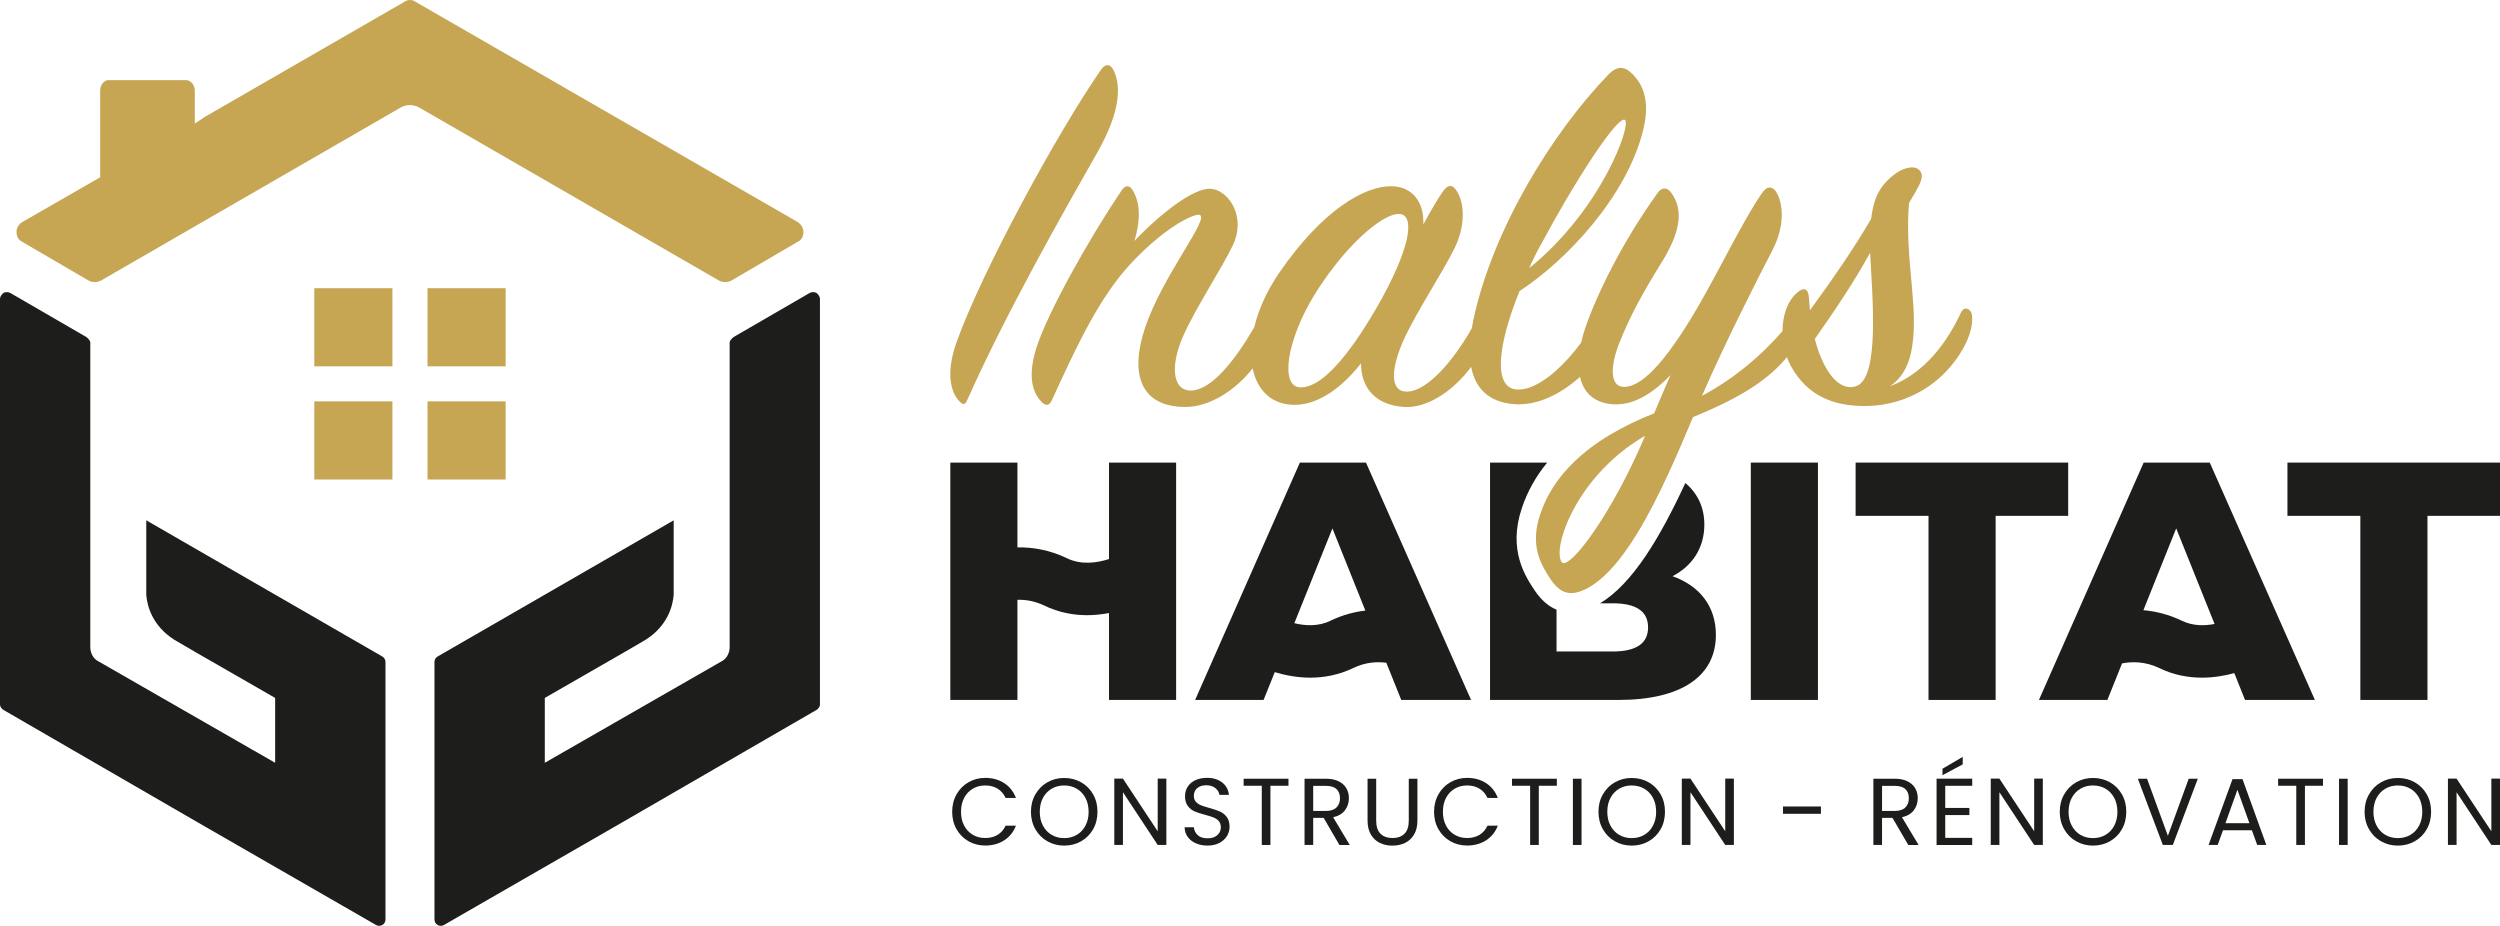 <?xml version="1.0" encoding="UTF-8"?>
<svg id="Calque_1" xmlns="http://www.w3.org/2000/svg" viewBox="0 0 1350.12 500">
  <defs>
    <style>
      .cls-1 {
        fill: #1d1d1b;
      }

      .cls-2 {
        fill-rule: evenodd;
      }

      .cls-2, .cls-3 {
        fill: #c6a553;
      }

      .cls-4 {
        fill: #e30613;
      }
    </style>
  </defs>
  <g>
    <g>
      <path class="cls-1" d="M516.58,428.99c1.57-2.79,3.72-4.97,6.44-6.54,2.72-1.57,5.74-2.36,9.06-2.36,3.9,0,7.31.94,10.21,2.82,2.91,1.88,5.03,4.55,6.37,8.01h-5.59c-.99-2.16-2.42-3.82-4.29-4.98-1.86-1.16-4.1-1.75-6.7-1.75s-4.74.58-6.72,1.75c-1.99,1.16-3.54,2.81-4.67,4.95-1.13,2.14-1.69,4.64-1.69,7.52s.56,5.33,1.69,7.47c1.13,2.14,2.68,3.79,4.67,4.95,1.98,1.16,4.22,1.74,6.72,1.74s4.83-.57,6.7-1.72c1.87-1.15,3.29-2.8,4.29-4.95h5.59c-1.33,3.42-3.46,6.06-6.37,7.93-2.91,1.87-6.31,2.8-10.21,2.8-3.32,0-6.34-.78-9.06-2.33-2.72-1.56-4.87-3.72-6.44-6.49-1.58-2.77-2.36-5.9-2.36-9.39s.79-6.63,2.36-9.42Z"/>
      <path class="cls-1" d="M565.64,454.35c-2.74-1.56-4.9-3.73-6.49-6.52-1.59-2.79-2.39-5.93-2.39-9.42s.79-6.63,2.39-9.42c1.59-2.79,3.75-4.96,6.49-6.52,2.74-1.56,5.76-2.33,9.08-2.33s6.4.78,9.14,2.33c2.74,1.56,4.89,3.72,6.47,6.49,1.58,2.77,2.36,5.92,2.36,9.44s-.79,6.67-2.36,9.44c-1.57,2.77-3.73,4.94-6.47,6.49-2.74,1.56-5.78,2.34-9.14,2.34s-6.35-.78-9.08-2.34ZM581.47,450.88c2-1.16,3.58-2.82,4.72-4.98,1.15-2.16,1.72-4.65,1.72-7.49s-.58-5.38-1.72-7.52c-1.15-2.14-2.71-3.79-4.69-4.95-1.99-1.16-4.24-1.75-6.78-1.75s-4.79.58-6.77,1.75c-1.99,1.16-3.55,2.81-4.7,4.95-1.15,2.14-1.72,4.64-1.72,7.52s.57,5.34,1.72,7.49c1.15,2.16,2.72,3.81,4.72,4.98,2,1.16,4.25,1.74,6.75,1.74s4.75-.58,6.75-1.74Z"/>
      <path class="cls-1" d="M629.89,456.32h-4.67l-18.78-28.48v28.48h-4.67v-35.82h4.67l18.78,28.43v-28.43h4.67v35.82Z"/>
      <path class="cls-1" d="M645.78,455.42c-1.86-.84-3.33-2-4.39-3.49-1.06-1.49-1.61-3.21-1.64-5.16h4.98c.17,1.68.86,3.09,2.08,4.23,1.21,1.15,2.98,1.72,5.31,1.72s3.98-.56,5.26-1.67c1.28-1.11,1.93-2.54,1.93-4.29,0-1.37-.38-2.48-1.13-3.34-.75-.85-1.69-1.5-2.82-1.95-1.13-.44-2.65-.92-4.57-1.44-2.36-.62-4.25-1.23-5.67-1.85-1.42-.62-2.63-1.58-3.64-2.9s-1.51-3.09-1.51-5.31c0-1.95.49-3.68,1.49-5.18.99-1.51,2.39-2.67,4.18-3.49s3.86-1.23,6.18-1.23c3.35,0,6.1.84,8.24,2.52,2.14,1.68,3.34,3.9,3.62,6.67h-5.13c-.17-1.37-.89-2.57-2.16-3.62-1.27-1.04-2.94-1.57-5.03-1.57-1.95,0-3.54.51-4.77,1.52s-1.85,2.42-1.85,4.23c0,1.3.37,2.36,1.1,3.18s1.64,1.45,2.72,1.87c1.08.43,2.59.92,4.54,1.46,2.36.65,4.26,1.29,5.7,1.92,1.44.63,2.67,1.61,3.69,2.93,1.03,1.32,1.54,3.1,1.54,5.36,0,1.74-.46,3.39-1.38,4.93-.93,1.54-2.29,2.79-4.11,3.74-1.81.96-3.95,1.44-6.42,1.44s-4.47-.42-6.34-1.26Z"/>
      <path class="cls-1" d="M695.84,420.55v3.8h-9.75v31.97h-4.67v-31.97h-9.8v-3.8h24.22Z"/>
      <path class="cls-1" d="M723.35,456.32l-8.52-14.63h-5.64v14.63h-4.67v-35.77h11.55c2.7,0,4.99.46,6.85,1.38,1.86.92,3.26,2.17,4.18,3.75.92,1.58,1.38,3.37,1.38,5.39,0,2.46-.71,4.64-2.13,6.52-1.42,1.88-3.55,3.13-6.39,3.75l8.98,14.99h-5.59ZM709.18,437.95h6.88c2.53,0,4.43-.63,5.7-1.87,1.26-1.25,1.9-2.92,1.9-5s-.63-3.76-1.87-4.93c-1.25-1.16-3.16-1.74-5.72-1.74h-6.88v13.55Z"/>
      <path class="cls-1" d="M743.21,420.55v22.63c0,3.18.78,5.54,2.33,7.08,1.56,1.54,3.72,2.31,6.49,2.31s4.89-.77,6.44-2.31c1.56-1.54,2.34-3.9,2.34-7.08v-22.63h4.67v22.58c0,2.98-.6,5.48-1.79,7.52-1.2,2.04-2.82,3.55-4.85,4.54-2.04.99-4.32,1.49-6.85,1.49s-4.82-.5-6.85-1.49c-2.04-.99-3.64-2.51-4.82-4.54-1.18-2.04-1.77-4.54-1.77-7.52v-22.58h4.67Z"/>
      <path class="cls-1" d="M776.82,428.99c1.57-2.79,3.72-4.97,6.44-6.54,2.72-1.57,5.74-2.36,9.06-2.36,3.9,0,7.31.94,10.21,2.82,2.91,1.88,5.03,4.55,6.37,8.01h-5.59c-.99-2.16-2.42-3.82-4.29-4.98-1.86-1.16-4.1-1.75-6.7-1.75s-4.74.58-6.72,1.75c-1.99,1.16-3.54,2.81-4.67,4.95-1.13,2.14-1.69,4.64-1.69,7.52s.56,5.33,1.69,7.47,2.68,3.79,4.67,4.95c1.98,1.16,4.22,1.74,6.72,1.74s4.83-.57,6.7-1.72c1.87-1.15,3.29-2.8,4.29-4.95h5.59c-1.33,3.42-3.46,6.06-6.37,7.93-2.91,1.87-6.31,2.8-10.21,2.8-3.32,0-6.34-.78-9.06-2.33-2.72-1.56-4.87-3.72-6.44-6.49-1.58-2.77-2.36-5.9-2.36-9.39s.79-6.63,2.36-9.42Z"/>
      <path class="cls-1" d="M840.77,420.55v3.8h-9.75v31.97h-4.67v-31.97h-9.8v-3.8h24.22Z"/>
      <path class="cls-1" d="M854.11,420.55v35.77h-4.67v-35.77h4.67Z"/>
      <path class="cls-1" d="M872.12,454.35c-2.74-1.56-4.9-3.73-6.49-6.52-1.59-2.79-2.39-5.93-2.39-9.42s.79-6.63,2.39-9.42c1.59-2.79,3.75-4.96,6.49-6.52,2.74-1.56,5.76-2.33,9.08-2.33s6.4.78,9.14,2.33c2.74,1.56,4.89,3.72,6.47,6.49,1.58,2.77,2.36,5.92,2.36,9.44s-.79,6.67-2.36,9.44c-1.57,2.77-3.73,4.94-6.47,6.49-2.74,1.56-5.78,2.34-9.14,2.34s-6.35-.78-9.08-2.34ZM887.96,450.88c2-1.16,3.58-2.82,4.72-4.98,1.15-2.16,1.72-4.65,1.72-7.49s-.58-5.38-1.72-7.52-2.71-3.79-4.69-4.95c-1.99-1.16-4.24-1.75-6.78-1.75s-4.79.58-6.77,1.75c-1.99,1.16-3.55,2.81-4.7,4.95-1.15,2.14-1.72,4.64-1.72,7.52s.57,5.34,1.72,7.49c1.15,2.16,2.72,3.81,4.72,4.98,2,1.16,4.25,1.74,6.75,1.74s4.75-.58,6.75-1.74Z"/>
      <path class="cls-1" d="M936.38,456.32h-4.67l-18.78-28.48v28.48h-4.67v-35.82h4.67l18.78,28.43v-28.43h4.67v35.82Z"/>
      <path class="cls-1" d="M983.39,435.54v3.95h-20.48v-3.95h20.48Z"/>
      <path class="cls-1" d="M1030.55,456.32l-8.52-14.63h-5.64v14.63h-4.67v-35.77h11.55c2.7,0,4.99.46,6.85,1.38,1.86.92,3.26,2.17,4.18,3.75.92,1.58,1.38,3.37,1.38,5.39,0,2.46-.71,4.64-2.13,6.52-1.42,1.88-3.55,3.13-6.39,3.75l8.98,14.99h-5.59ZM1016.39,437.95h6.88c2.53,0,4.43-.63,5.7-1.87,1.26-1.25,1.9-2.92,1.9-5s-.63-3.76-1.87-4.93c-1.25-1.16-3.16-1.74-5.72-1.74h-6.88v13.55Z"/>
      <path class="cls-1" d="M1050.52,424.35v11.96h13.04v3.85h-13.04v12.32h14.57v3.85h-19.25v-35.82h19.25v3.85h-14.57ZM1059.96,412.8l-10.93,5.85v-3.49l10.93-6.42v4.05Z"/>
      <path class="cls-1" d="M1103.22,456.32h-4.67l-18.78-28.48v28.48h-4.67v-35.82h4.67l18.78,28.43v-28.43h4.67v35.82Z"/>
      <path class="cls-1" d="M1121.24,454.35c-2.74-1.56-4.9-3.73-6.49-6.52-1.59-2.79-2.39-5.93-2.39-9.42s.79-6.63,2.39-9.42c1.59-2.79,3.75-4.96,6.49-6.52,2.74-1.56,5.76-2.33,9.08-2.33s6.4.78,9.14,2.33c2.74,1.56,4.89,3.72,6.47,6.49,1.58,2.77,2.36,5.92,2.36,9.44s-.79,6.67-2.36,9.44c-1.57,2.77-3.73,4.94-6.47,6.49-2.74,1.56-5.78,2.34-9.14,2.34s-6.35-.78-9.08-2.34ZM1137.07,450.88c2-1.16,3.58-2.82,4.72-4.98s1.72-4.65,1.72-7.49-.58-5.38-1.72-7.52c-1.15-2.14-2.71-3.79-4.69-4.95-1.99-1.16-4.24-1.75-6.78-1.75s-4.79.58-6.77,1.75c-1.99,1.16-3.55,2.81-4.7,4.95-1.15,2.14-1.72,4.64-1.72,7.52s.57,5.34,1.72,7.49c1.15,2.16,2.72,3.81,4.72,4.98,2,1.16,4.25,1.74,6.75,1.74s4.75-.58,6.75-1.74Z"/>
      <path class="cls-1" d="M1186.93,420.55l-13.5,35.77h-5.39l-13.5-35.77h4.98l11.24,30.84,11.24-30.84h4.93Z"/>
      <path class="cls-1" d="M1216.13,448.37h-15.6l-2.87,7.95h-4.93l12.93-35.56h5.39l12.88,35.56h-4.93l-2.88-7.95ZM1214.79,444.57l-6.47-18.07-6.47,18.07h12.93Z"/>
      <path class="cls-1" d="M1254.52,420.55v3.8h-9.75v31.97h-4.67v-31.97h-9.8v-3.8h24.22Z"/>
      <path class="cls-1" d="M1267.86,420.55v35.77h-4.67v-35.77h4.67Z"/>
      <path class="cls-1" d="M1285.87,454.35c-2.74-1.56-4.9-3.73-6.49-6.52-1.59-2.79-2.39-5.93-2.39-9.42s.79-6.63,2.39-9.42c1.59-2.79,3.75-4.96,6.49-6.52,2.74-1.56,5.76-2.33,9.08-2.33s6.4.78,9.14,2.33c2.74,1.56,4.89,3.72,6.47,6.49,1.58,2.77,2.36,5.92,2.36,9.44s-.79,6.67-2.36,9.44c-1.57,2.77-3.73,4.94-6.47,6.49-2.74,1.56-5.78,2.34-9.14,2.34s-6.35-.78-9.08-2.34ZM1301.71,450.88c2-1.16,3.58-2.82,4.72-4.98s1.72-4.65,1.72-7.49-.58-5.38-1.72-7.52c-1.15-2.14-2.71-3.79-4.69-4.95-1.99-1.16-4.24-1.75-6.78-1.75s-4.79.58-6.77,1.75c-1.99,1.16-3.55,2.81-4.7,4.95-1.15,2.14-1.72,4.64-1.72,7.52s.57,5.34,1.72,7.49c1.15,2.16,2.72,3.81,4.72,4.98,2,1.16,4.25,1.74,6.75,1.74s4.75-.58,6.75-1.74Z"/>
      <path class="cls-1" d="M1350.12,456.32h-4.67l-18.78-28.48v28.48h-4.67v-35.82h4.67l18.78,28.43v-28.43h4.67v35.82Z"/>
    </g>
    <g>
      <path class="cls-1" d="M1193.38,249.82h-35.69l-56.57,128.19h36.97l7.92-19.75c4.96-.97,12.28-1.23,19.99,2.48,7.89,3.84,15.81,5.23,23.2,5.23,6.32,0,12.25-1.05,17.43-2.46l5.8,14.5h37.73l-56.78-128.19ZM1178.35,335.24c-7.29-3.5-14.37-5.15-20.82-5.7l17.72-44.18,20.72,51.61c-5.46,1.07-11.76,1.12-17.61-1.72Z"/>
      <path class="cls-1" d="M598.91,297.98v3.93c-6.3,2.04-14.85,3.36-22.65-.41-9.57-4.63-18.83-6.02-26.79-5.88v-45.79h-36.25v128.18h36.25v-54.09c4.24-.11,9.26.58,14.44,3.09,7.9,3.82,15.82,5.23,23.2,5.22,4.15,0,8.1-.46,11.8-1.16v46.94h36.25v-128.18h-36.25v48.15Z"/>
      <path class="cls-1" d="M737.71,249.82h-35.72l-56.57,128.19h36.97l6.04-15.02c5.57,1.67,12.15,2.98,19.23,2.98s15.31-1.38,23.2-5.23c6.64-3.21,13.01-3.45,17.82-2.82l8.07,20.09h37.7l-56.75-128.19ZM718.5,335.24c-6.56,3.19-13.64,2.74-19.49,1.31l20.56-51.19,17.79,44.39c-5.93.68-12.31,2.33-18.87,5.49Z"/>
      <path class="cls-1" d="M903.24,311.17c10.97-5.67,17.19-15.57,17.19-27.85,0-8.96-3.4-16.7-10.27-22.47-13.48,29.08-28.32,54.3-46.04,64.96h6.87c12.44,0,19.05,4.21,19.05,13.01s-6.61,13.01-19.05,13.01h-30.39v-22.58c-4.39-1.8-8.31-5.23-11.71-10.24-5.12-7.71-14.68-22-6.98-44.73,2.93-8.78,7.5-16.98,13.64-24.46h-30.86v128.19h69.24c34.41,0,52.73-13.01,52.73-35.17,0-15.57-8.99-26.55-23.44-31.67Z"/>
      <rect class="cls-1" x="945.52" y="249.82" width="36.25" height="128.18"/>
      <polygon class="cls-1" points="1235.33 249.82 1235.33 278.58 1274.7 278.58 1274.7 378 1310.95 378 1310.95 278.58 1350.12 278.58 1350.12 249.82 1235.33 249.82"/>
      <polygon class="cls-1" points="1002.12 249.82 1002.12 278.58 1041.49 278.58 1041.49 378 1077.74 378 1077.74 278.58 1116.92 278.58 1116.92 249.82 1002.12 249.82"/>
    </g>
    <g>
      <path class="cls-3" d="M592.82,81.97c-17.79,31.3-49.41,86.75-70.37,133.86-.1.29-.24.55-.37.78-.1.24-.21.44-.34.63-.16.26-.31.44-.5.6-.13.13-.29.21-.44.26-.13.05-.26.08-.39.08-.16,0-.34-.03-.55-.1-.13-.08-.26-.16-.44-.26h-.03c-.08-.05-.16-.1-.26-.18l-.03-.03c-.16-.13-.31-.26-.5-.42-.24-.24-.5-.5-.76-.78-4.02-4.31-7.47-14.37-1.15-31.88,14.08-39.09,54.58-113.19,77.84-146.79.29-.42.57-.78.86-1.1.18-.18.34-.34.5-.47.31-.29.6-.5.89-.65.16-.08.34-.16.5-.21.1-.03.18-.05.26-.05.18-.05.37-.08.55-.08,1.28,0,2.43,1.02,3.34,2.85,4.02,8.31,3.74,22.11-8.62,43.95Z"/>
      <g>
        <path class="cls-3" d="M878.75,217.76c1.99-.44,3.92-1.12,5.83-2.01-1.91.86-3.84,1.54-5.83,2.01ZM872.72,218.47c.5,0,.99-.05,1.49-.1-.65.05-1.31.08-1.96.08.16.03.31.03.47.03ZM837.89,202.27c-1.83,1.49-3.68,2.8-5.49,3.92,1.8-1.1,3.66-2.43,5.49-3.92ZM783.2,100.49c-.65.03-1.31.26-2.01.81.71-.5,1.38-.78,2.01-.81ZM625.48,128.5c-1.44,1.15-2.93,2.4-4.42,3.76,1.52-1.33,2.98-2.59,4.42-3.76Z"/>
        <path class="cls-3" d="M1064.53,168.72c-.24-.47-.55-.89-.89-1.2-.34-.34-.73-.58-1.15-.71-.26-.1-.55-.16-.84-.16-.94,0-1.93.6-2.59,2.06-7.19,15.52-19.23,32.74-38.49,39.93,10.35-6.9,12.36-18.97,12.93-30.15.86-19.83-4.6-42.22-2.59-68.67,1.15-2.01,2.01-3.74,3.16-5.46,3.74-6.61,5.17-9.77,2.3-12.65-.86-.86-2.17-1.31-3.79-1.31-.89,0-1.86.13-2.9.44-.81.21-1.67.52-2.56.91l-.03.03c-1.52.68-3.08,1.65-4.65,2.9-.55.42-1.07.86-1.59,1.33-6.04,5.46-8.91,10.92-10.35,22.13-8.34,14.66-21.24,33.31-33.03,49.41-.29-2.3-.29-4.6-.58-6.9-.18-2.9-1.18-4.44-2.74-4.44-.91,0-2.04.52-3.29,1.57-5.51,4.55-8.18,12.54-8.23,21.01-10.97,12.75-25.42,25.29-43.48,35.01,12.07-27.85,29.58-62.34,38.2-78.99,7.47-14.66,5.17-27.02,1.15-32.19-.24-.24-.5-.42-.73-.6-.26-.16-.5-.31-.73-.42-.47-.21-.91-.34-1.38-.34-1.41,0-2.77,1.1-4.34,3.37-10.06,14.66-22.39,40.5-34.75,61.77-4.65,7.94-9.3,15.23-13.82,21.43-.68.94-1.36,1.88-2.04,2.77-3.42,4.52-6.79,8.34-10.03,11.34-.63.57-1.25,1.12-1.86,1.59-.34.31-.68.6-1.04.86-.63.47-1.23.91-1.83,1.33-3.11,2.09-6.06,3.21-8.83,3.21-.26,0-.52,0-.76-.03-6.61-.57-7.19-10.63-1.44-24.69,5.46-13.51,11.78-25.29,22.11-41.96,10.63-16.93,12.36-29,5.46-38.2-.63-.91-1.36-1.57-2.14-1.93-.26-.1-.5-.18-.76-.24-.16-.05-.34-.05-.52-.05-.08-.03-.16-.03-.24,0-.31,0-.65.05-.99.18-.03,0-.08,0-.1.03-.39.13-.76.34-1.12.63-.44.34-.89.81-1.31,1.38-18.66,25.87-32.74,54.3-39.06,72.69-.97,2.74-1.75,5.54-2.35,8.31-4.34,5.88-9.09,11.18-13.87,15.39-.71.6-1.41,1.23-2.14,1.8-1.83,1.49-3.68,2.82-5.49,3.92-4.34,2.69-8.57,4.23-12.36,4.23-.39,0-.76-.03-1.12-.05-12.93-1.15-9.77-24.98,1.72-53.15,25.55-16.67,57.75-51.13,66.63-86.46,3.45-13.51,1.72-24.14-6.58-31.59-1.78-1.65-3.55-2.46-5.33-2.46-2.3,0-4.62,1.31-7.03,3.89-29.32,30.44-62.06,82.44-72.69,132.42-.31,1.46-.55,2.87-.78,4.29-10.01,17.69-23.91,33.68-34.54,34.2-.21,0-.44.03-.65.03-9.09,0-8.68-12.18-1.65-27.88,6.9-15.23,21.27-36.79,27.57-49.7,6.9-14.37,4.6-26.73.29-31.9-.21-.26-.42-.5-.63-.68-.18-.21-.39-.37-.63-.5,0,0-.03,0-.03-.03-.21-.13-.44-.21-.68-.26-.16-.05-.34-.08-.5-.08-.08,0-.13-.03-.21-.03-.63.03-1.31.31-2.01.81-.16.16-.34.31-.52.47-.55.52-1.1,1.2-1.67,2.01-3.16,4.6-6.61,10.63-10.35,17.53.57-11.21-5.17-20.69-17.53-20.69-14.37,0-37.05,12.93-60.33,46.82-6.82,9.96-11.21,20.02-13.43,29.34-10.4,17.95-22.99,33.63-33.68,34.15-.21,0-.42.03-.63.03-2.46,0-4.42-.84-5.83-2.4-.21-.21-.39-.44-.58-.71-.37-.5-.65-1.05-.94-1.65-.13-.29-.26-.6-.37-.91-.57-1.67-.86-3.66-.84-5.91,0-3.74.86-8.18,2.56-13.01.57-1.62,1.25-3.29,2.01-5.02,6.61-14.95,20.69-36.21,26.73-48.84,7.19-14.95-1.72-29.03-11.21-30.47-.39-.05-.84-.08-1.25-.08-4.02,0-9.43,2.48-15.31,6.32-.91.6-1.8,1.2-2.72,1.86-.91.63-1.83,1.31-2.77,2.04-.91.71-1.86,1.41-2.77,2.17-.94.73-1.91,1.52-2.85,2.33-.89.76-1.78,1.52-2.67,2.3-.91.78-1.86,1.62-2.77,2.48-1.33,1.25-2.64,2.51-3.95,3.76-.42.39-.86.81-1.25,1.25-.44.42-.86.84-1.25,1.25-.84.84-1.62,1.67-2.38,2.48,3.16-10.35,3.45-20.12-.86-27.31-.55-.91-1.15-1.57-1.8-1.93-.21-.1-.42-.18-.63-.24-.13-.05-.29-.05-.42-.05-.08-.03-.13-.03-.18,0-.29,0-.57.05-.86.18-.03,0-.05,0-.05.03-.31.13-.65.34-.97.63-.37.34-.76.81-1.12,1.38-18.11,26.73-40.21,66.66-45.96,84.74-4.6,14.37-2.87,23.86,2.87,29.6,1.02,1.02,1.91,1.46,2.67,1.46.6,0,1.12-.26,1.57-.73.13-.1.24-.24.34-.37.1-.13.21-.29.31-.44.21-.31.39-.68.57-1.07,12.36-27.02,24.98-54.58,41.94-72.98,2.69-2.95,5.36-5.62,7.94-8.07,1.02-.97,2.04-1.91,3.06-2.8,1.49-1.36,2.98-2.61,4.42-3.76,10.53-8.57,18.89-12.46,21.82-12.46.29,0,.5.03.68.1,5.17,2.3-20.09,32.74-29.58,60.91-8.34,24.98-2.59,42.8,21.82,42.8,13.14,0,27.12-9.09,36.27-20.82,2.46,11.84,10.27,19.68,22.63,19.68,13.8,0,26.73-10.63,35.9-22.42,0,13.51,8.05,22.71,23.57,23.57.42.03.84.03,1.25.03,5.41,0,11.08-1.88,16.44-4.99.76-.44,1.52-.91,2.27-1.41,6.04-3.95,11.6-9.38,15.94-15.29,2.59,13.48,11.71,19.83,25.01,20.22h.81c6.22,0,12.28-1.75,17.87-4.49,1.83-.89,3.61-1.88,5.33-2.95,1.18-.73,2.33-1.49,3.45-2.33,1.62-1.12,3.16-2.33,4.65-3.58.57-.47,1.12-.97,1.67-1.44,1.83,8.05,7.11,13.9,17.64,14.79.31.03.6.05.89.03h.44c.65,0,1.31-.03,1.96-.08.47-.03.94-.03,1.41-.08,1.05-.1,2.09-.29,3.11-.52h.03c1.99-.47,3.92-1.15,5.83-2.01.65-.29,1.28-.6,1.91-.91,3.16-1.62,6.19-3.71,9.09-6.09,2.3-1.88,4.52-3.97,6.64-6.14-3.16,6.9-6.04,14.08-8.91,20.69-16.7,6.56-32.01,15.23-43.56,26.52-8.1,7.92-14.34,17.11-17.9,27.78-5.75,16.93,0,26.99,5.75,35.61,2.04,3,4.08,4.91,6.14,5.98.44.24.89.44,1.36.6,1.12.39,2.25.58,3.4.58.99,0,2.01-.13,3-.39.81-.18,1.65-.44,2.46-.73,8.13-3.14,15.86-10.56,23.12-20.51,2.3-3.11,4.52-6.48,6.72-10.03,6.17-9.98,11.97-21.5,17.43-33.34,4.62-10.03,8.99-20.28,13.06-30.05,20.98-8.6,39.09-18.11,50.74-32.4.6,1.67,1.31,3.29,2.12,4.81,4.62,8.41,10.63,13.82,17.45,17.11.86.42,1.72.78,2.59,1.15.89.34,1.78.65,2.66.94.91.29,1.8.55,2.72.78s1.86.44,2.8.6c.91.18,1.88.34,2.82.47.94.13,1.91.24,2.85.31,1.93.16,3.87.24,5.83.24.94,0,1.86-.03,2.8-.05,20.41-.86,39.93-11.78,50.85-31.62,4.89-8.88,5.17-16.36,4.02-18.94ZM832.71,131.09c4.18-7.79,8.44-15.34,12.57-22.39,1.18-2.01,2.35-3.97,3.5-5.91,1.18-1.93,2.33-3.82,3.45-5.64,2.82-4.57,5.51-8.81,8.05-12.62,1.02-1.52,2.01-2.98,2.95-4.36.97-1.36,1.88-2.67,2.77-3.89.89-1.2,1.72-2.35,2.53-3.4,1.2-1.57,2.33-2.95,3.34-4.1.34-.39.68-.76.99-1.07,1.88-1.99,3.32-3.08,4.21-3.08.16,0,.31.03.44.1,3.74,2.3-12.36,48.26-51.71,80.14,2.01-4.6,4.31-9.17,6.9-13.77ZM720.75,198.35c-.44.44-.86.89-1.31,1.33-6.04,6.04-11.76,9.54-16.88,9.54h-.29c-11.21-.29-7.47-25.55,7.76-50.27,1.44-2.35,2.93-4.62,4.47-6.85,1.02-1.46,2.04-2.93,3.08-4.34,1.05-1.41,2.09-2.8,3.14-4.15,1.05-1.33,2.12-2.64,3.16-3.92,12.2-14.63,24.67-24.14,31.49-24.14.21,0,.42,0,.63.03,8.34.86,5.75,18.68-12.36,50.27-7.71,13.33-15.52,24.74-22.89,32.5ZM881.63,250.4c-4.55,9.51-9.28,18.19-13.8,25.66-3.4,5.62-6.66,10.56-9.67,14.68-2.85,3.89-5.43,7.03-7.66,9.28-.24.26-.5.5-.73.71-2.25,2.19-4.05,3.34-5.25,3.34-.5,0-.91-.21-1.2-.63-.47-.65-.78-1.57-.94-2.72-.73-4.96,1.46-14.21,6.92-24.72,4.39-8.47,10.95-17.74,19.83-26.18,5.51-5.28,11.94-10.22,19.31-14.48-2.2,5.2-4.47,10.24-6.82,15.05ZM1002.19,208.64c-.94.29-1.91.44-2.85.44-2.33,0-4.57-.86-6.66-2.46-.26-.18-.52-.39-.78-.63-.76-.65-1.52-1.41-2.25-2.27-.34-.37-.65-.76-.97-1.18v-.03c-.37-.44-.68-.89-.97-1.38-3.16-4.57-5.77-10.87-7.63-18.06,10.92-15.52,21.53-31.33,29.87-46.54,1.15,22.97,5.46,68.07-7.76,72.09Z"/>
        <path class="cls-3" d="M621.07,132.27c1.52-1.33,2.98-2.59,4.42-3.76-1.44,1.15-2.93,2.4-4.42,3.76ZM781.19,101.3c.71-.5,1.38-.78,2.01-.81-.65.03-1.31.26-2.01.81ZM832.4,206.19c1.8-1.1,3.66-2.43,5.49-3.92-1.83,1.49-3.68,2.8-5.49,3.92ZM872.25,218.44c.16.03.31.03.47.03.5,0,.99-.05,1.49-.1-.65.05-1.31.08-1.96.08ZM878.75,217.76c1.99-.44,3.92-1.12,5.83-2.01-1.91.86-3.84,1.54-5.83,2.01Z"/>
      </g>
    </g>
  </g>
  <g>
    <path class="cls-2" d="M433.88,125.24c0,1.41-.35,3.96-2.92,5.24l-36.04,21.07c-2.1,1.04-4.49,1.04-6.43.08L227.36,58.62c-3.72-2.47-8.16-2.5-11.75-.11L54.45,151.56c-2.07,1.04-4.46,1.04-6.4.08l-36.36-21.23c-2.39-1.2-2.76-3.75-2.76-5.16,0-2.07,1.12-4.01,2.9-5.21l42.26-24.29v-46.67c0-3.43,2.31-5.82,4.39-5.82h41.86c2.71,0,4.86,2.55,4.86,5.82v17.65l5.39-3.59L218.4.98c1.94-1.3,4.07-1.3,6.01,0l206.41,118.95c1.94,1.3,3.06,3.24,3.06,5.32Z"/>
    <path class="cls-2" d="M169.74,216.77v42.18h42.18v-42.18h-42.18ZM230.89,216.77v42.18h42.18v-42.18h-42.18ZM230.89,155.65v42.18h42.18v-42.18h-42.18ZM169.74,155.65v42.18h42.18v-42.18h-42.18Z"/>
    <line class="cls-4" x1="307.27" y1="404.45" x2="305.91" y2="405.22"/>
    <path class="cls-1" d="M442.81,161.47v219.12c0,.85-.8,2.29-1.97,2.87l-104.84,60.67-45.1,25.96-51.16,29.45h0c-2.27,1.31-5.1-.33-5.1-2.94v-139.11c0-1.22.65-2.34,1.7-2.95l127.48-73.54v40.29c-.48,5.74-3.06,16.5-15.07,24.16-.45.27-.9.56-1.38.82l-11.37,6.62-20.2,11.61-17.38,9.99-4.2,2.42v35.03l11.69-6.72c.45-.19.9-.45,1.36-.77l23.79-13.66,58.71-33.7c2.95-1.46,4.28-4.86,4.28-7.55v-164.58c0-.66.66-1.81,2.13-2.95l41.09-23.81c1.06-.53,2.45-.58,3.53-.11,1.36,1.06,2.02,2.21,2.02,3.38Z"/>
    <path class="cls-1" d="M0,161.47v219.12c0,.85.8,2.29,1.97,2.87l104.84,60.67,45.1,25.96,51.16,29.45h0c2.27,1.31,5.1-.33,5.1-2.94v-139.11c0-1.22-.65-2.34-1.7-2.95l-127.48-73.54v40.29c.48,5.74,3.06,16.5,15.07,24.16.45.27.9.56,1.38.82l11.37,6.62,20.2,11.61,17.38,9.99,4.2,2.42v35.03s-11.69-6.72-11.69-6.72c-.45-.19-.9-.45-1.36-.77l-23.79-13.66-58.71-33.7c-2.95-1.46-4.28-4.86-4.28-7.55v-164.58c0-.66-.66-1.81-2.13-2.95l-41.09-23.81c-1.06-.53-2.45-.58-3.53-.11C.66,159.16,0,160.3,0,161.47Z"/>
  </g>
</svg>